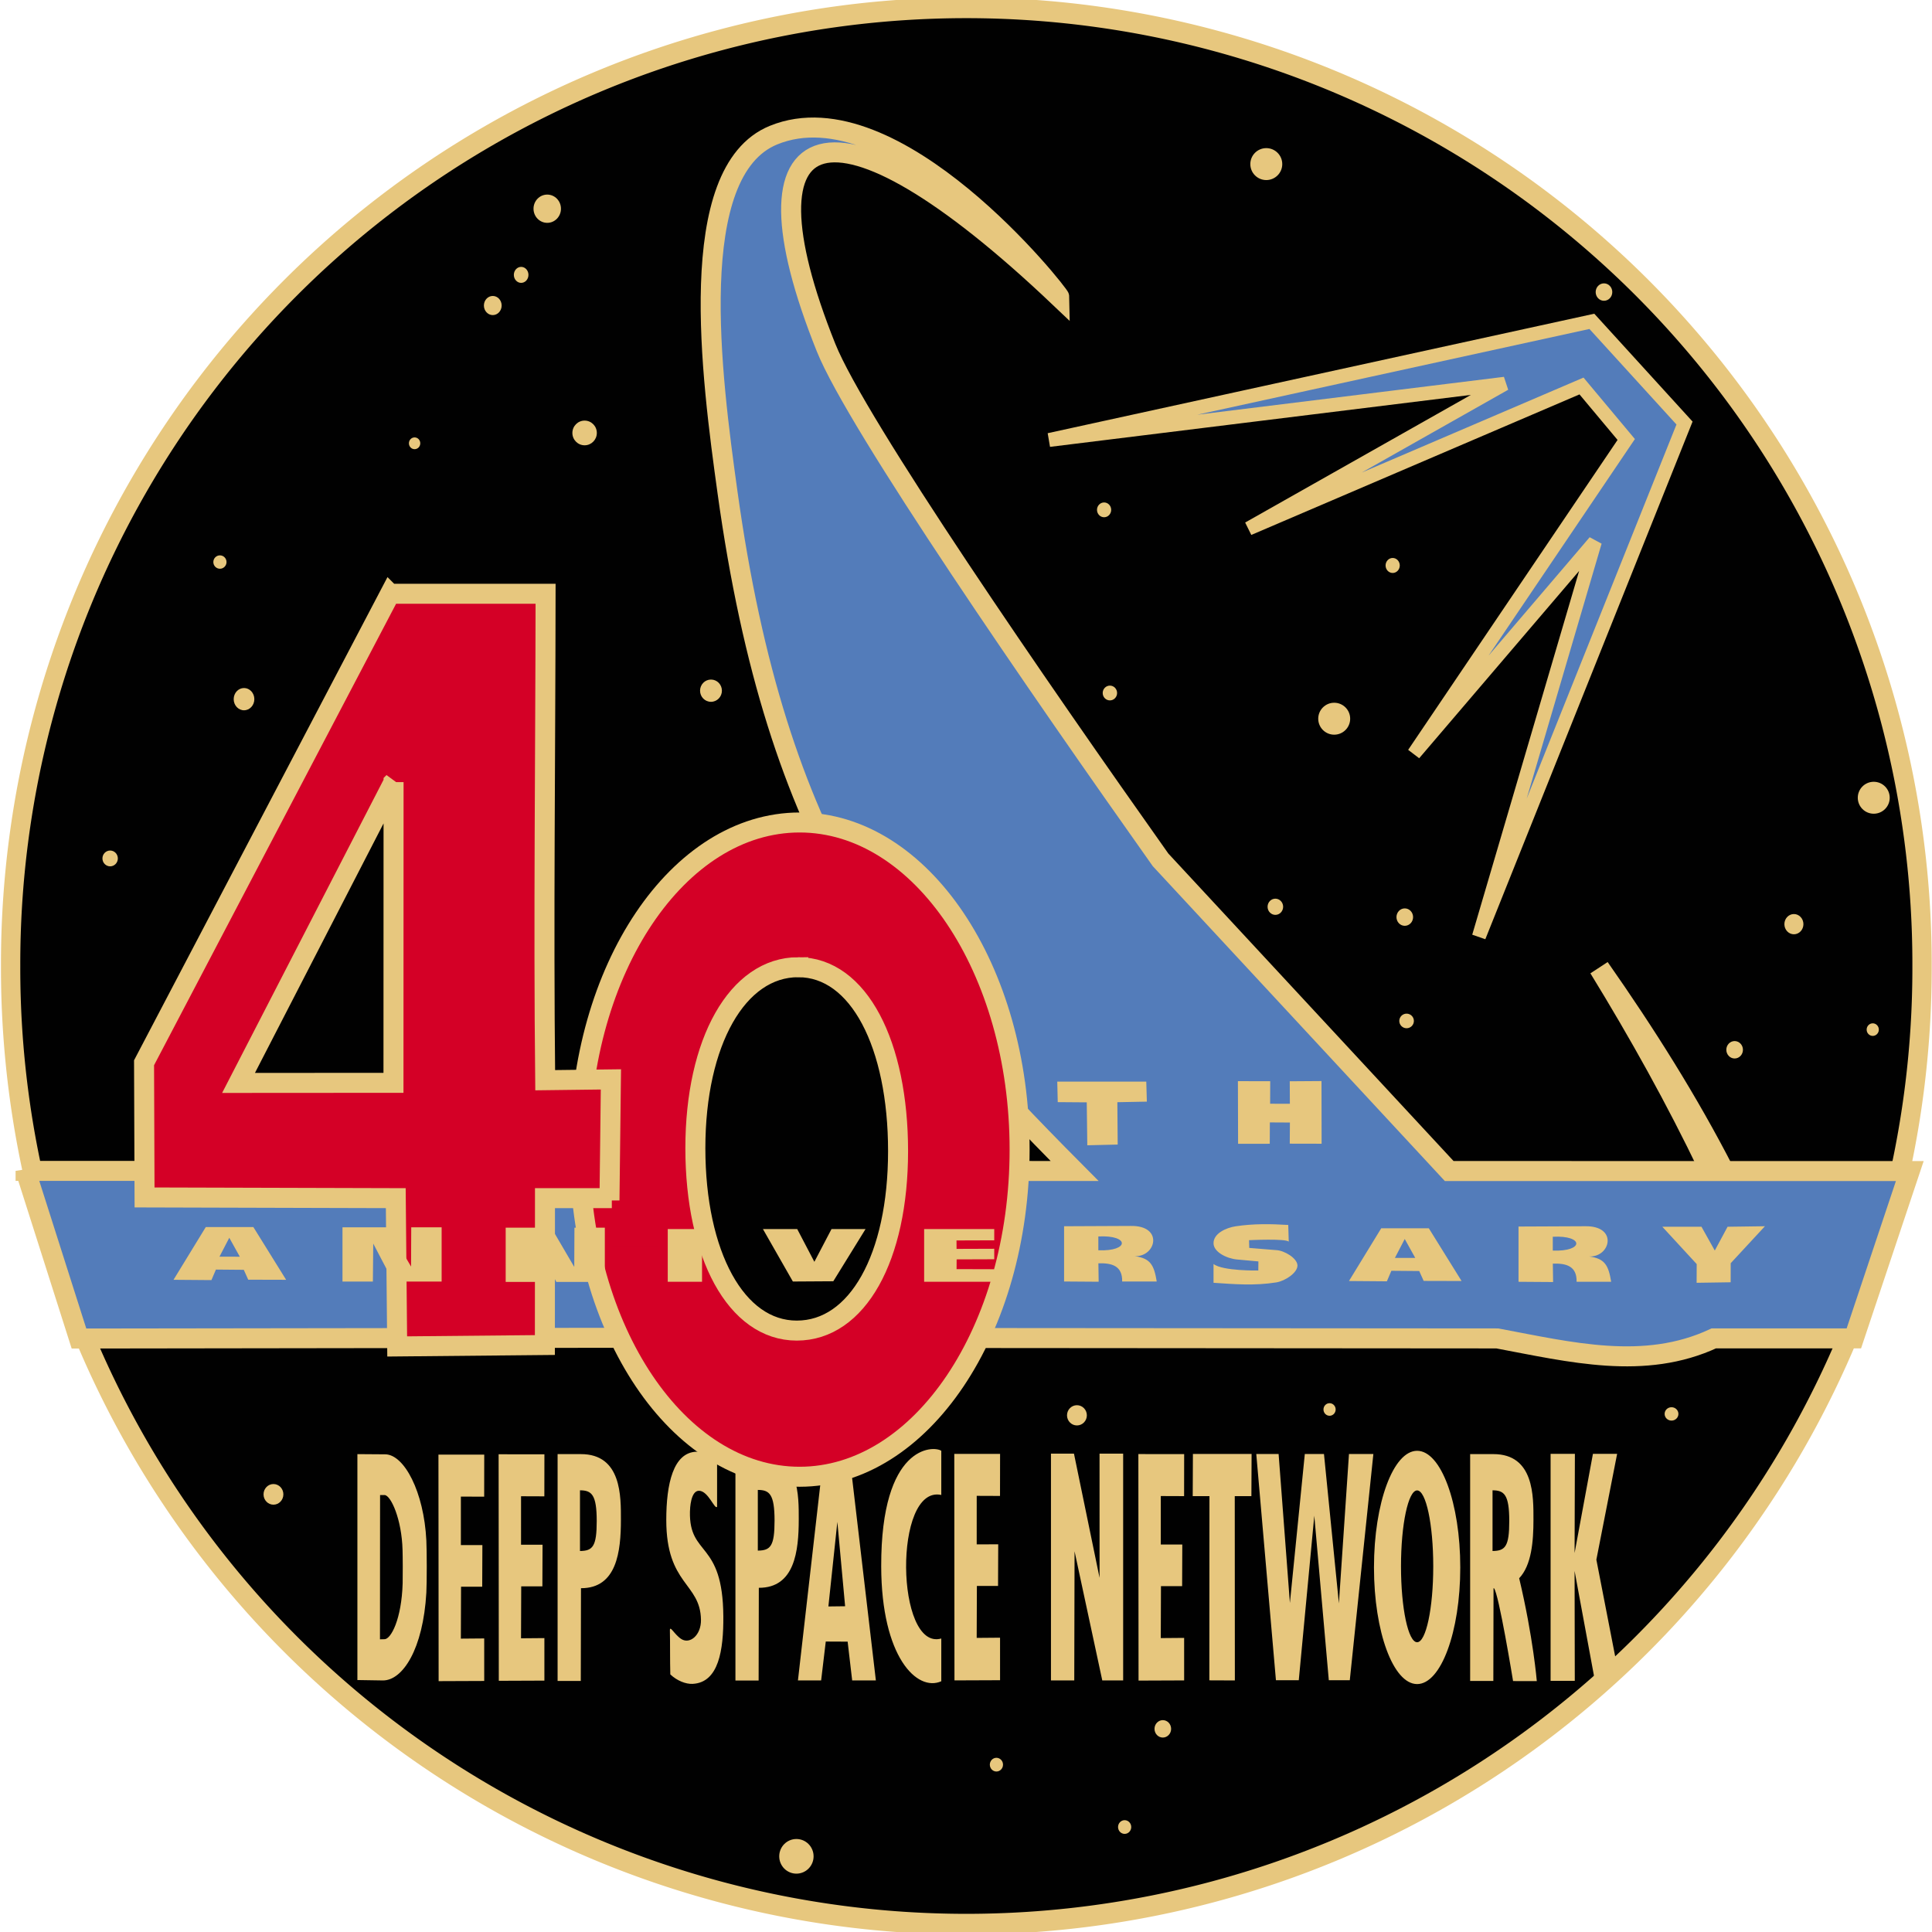 <?xml version="1.0" encoding="UTF-8" standalone="no"?>
<!-- Created with Inkscape (http://www.inkscape.org/) -->

<svg
   xmlns:dc="http://purl.org/dc/elements/1.1/"
   xmlns:cc="http://creativecommons.org/ns#"
   xmlns:rdf="http://www.w3.org/1999/02/22-rdf-syntax-ns#"
   xmlns:svg="http://www.w3.org/2000/svg"
   xmlns="http://www.w3.org/2000/svg"
   xmlns:sodipodi="http://sodipodi.sourceforge.net/DTD/sodipodi-0.dtd"
   xmlns:inkscape="http://www.inkscape.org/namespaces/inkscape"
   id="svg2"
   version="1.1"
   inkscape:version="0.47 r22583"
   width="598.888"
   height="598.888"
   sodipodi:docname="Deep space.svg"
   inkscape:export-filename="C:\Users\Magne\Desktop\Deep space.png"
   inkscape:export-xdpi="90.016876"
   inkscape:export-ydpi="90.016876">
  <defs
     id="defs6" />
  <sodipodi:namedview
     pagecolor="#ffffff"
     bordercolor="#666666"
     borderopacity="1"
     objecttolerance="10"
     gridtolerance="10"
     guidetolerance="10"
     inkscape:pageopacity="0"
     inkscape:pageshadow="2"
     inkscape:window-width="1280"
     inkscape:window-height="753"
     id="namedview4"
     showgrid="false"
     inkscape:zoom="0.5"
     inkscape:cx="-369.32622"
     inkscape:cy="319.78216"
     inkscape:window-x="-4"
     inkscape:window-y="-4"
     inkscape:window-maximized="1"
     inkscape:current-layer="svg2" />
  <path
     sodipodi:type="arc"
     style="fill:#010101;fill-opacity:1;fill-rule:nonzero;stroke:#e7c77e;stroke-width:3.808;stroke-miterlimit:4;stroke-opacity:1;stroke-dasharray:none"
     id="path2836"
     sodipodi:cx="-212.56886"
     sodipodi:cy="212.56886"
     sodipodi:rx="188.45657"
     sodipodi:ry="175.76588"
     d="m -24.112,212.569 a 188.457,175.766 0 1 1 -376.913,0 188.457,175.766 0 1 1 376.913,0 z"
     transform="matrix(1.572,0,0,1.686,633.704,-58.95)" />
  <path
     style="fill:#537cba;fill-opacity:1;fill-rule:nonzero;stroke:#e7c77e;stroke-width:6.2;stroke-miterlimit:4;stroke-opacity:1;stroke-dasharray:none;stroke-dashoffset:0"
     d="m 7.934,362.954 195.726,0.019 28.182,58.167 53.624,-5.005 16.546,-53.152 31.092,0.003 C 277.283,306.818 240.801,262.86 225.498,152.485 220.589,117.077 212.038,53.215 239.772,41.89 277.376,26.535 328.483,91.215 328.483,92.261 257.015,24.377 227.398,36.236 256.066,107.751 c 9.477,23.64 66.204,105.875 103.689,158.792 l 89.469,96.453 142.779,0.014 -17.34,51.87 -43.425,0.003 c -21.507,10.036 -44.37,4.256 -67.102,0.005 l -187.101,-0.141 -29.612,6.035 -41.504,-6.088 -10.095,-0.008 -171.344,0.237 -16.546,-51.97 0,9.4e-4 0,4.1e-4 z"
     id="rect3610"
     sodipodi:nodetypes="ccccccsscscccccccccccccc" />
  <path
     id="rect3661"
     style="fill:#e7c77e;fill-opacity:1;fill-rule:nonzero;stroke:none"
     d="m 480.659,450.66 7.531,0 -0.094,30.75 5.688,-30.75 7.5,0 -6.438,32.812 7.062,36.312 -7.5,1.312 -6.312,-34.125 0.062,34.062 -7.5,0 0,-70.375 z m -41.375,-0.938 c -7.387,0 -13.375,16.188 -13.375,36.156 0,19.969 5.988,36.156 13.375,36.156 7.387,0 13.375,-16.188 13.375,-36.156 0,-19.969 -5.988,-36.156 -13.375,-36.156 z m 0,12.281 c 2.761,0 5,10.535 5,23.531 0,12.996 -2.239,23.531 -5,23.531 -2.761,0 -5,-10.535 -5,-23.531 0,-12.996 2.239,-23.531 5,-23.531 z M 389.425,450.707 l 6.922,0 3.5,46.188 4.625,-46.188 5.938,0 4.625,46.312 3.125,-46.312 7.562,0 -7.312,70.141 -6.5,0 -4.5,-51 -4.812,51 -7.078,0 -6.094,-70.141 z m -19.641,-0.016 18.188,0 -0.062,13.094 -5.156,0 0.031,57.125 -7.906,-0.031 0.031,-57.094 -5.188,0 0.062,-13.094 0,-5e-5 z m -78,-0.969 0,13.688 c -14.931,-3.221 -14.15,48.513 0,44.5 l 0,13.25 c -7.501,3.362 -18.558,-7.486 -18.625,-35.625 -0.09,-37.681 16.187,-37.475 18.625,-35.812 z m 34,0.875 7.125,0 7.938,38.5 -0.008,-38.5 7.32,0 0,70.312 -6.469,0 -8.594,-40.031 -0.094,40.031 -7.219,0 0,-70.312 z m -119.25,20.562 c 0,-11.247 2.186,-20.887 9.312,-21.151 l 6.438,0.026 0,17.062 c -0.748,0.927 -2.709,-4.893 -5.558,-4.984 -2.659,-0.086 -2.837,5.611 -2.855,6.488 -0.288,14.029 10.188,8.791 10.35,32.434 0.071,10.379 -1.394,20.575 -9.562,20.938 -2.042,0.091 -4.752,-0.931 -6.875,-2.938 -0.12,-4.698 -0.037,-9.051 -0.127,-13.621 -0.035,-1.767 1.422,1.308 3.54,2.66 2.659,1.696 6.17,-1.194 6.093,-5.971 -0.184,-11.499 -10.756,-10.73 -10.756,-30.943 l 0,-4e-5 z m 249.187,-20.406 0,70.312 7.188,0 0.062,-28.75 c 0.254,8.2e-4 -0.123,0.012 0.12,3.2e-4 1.475,1.407 5.936,28.788 5.936,28.788 0,0 7.358,0.018 7.358,0.018 0,0 -1.125,-13.639 -5.465,-31.89 3.852,-4.064 4.425,-11.48 4.426,-18.136 0.001,-7.075 0.277,-20.379 -12.438,-20.344 l -7.188,0 0,4e-5 z m 6.938,11.219 c 3.599,0.015 5.184,1.291 5.188,9.5 0,7.922 -1.242,9.277 -5.188,9.312 l 0,-18.812 z m -289.812,-11.219 0,70.312 7.188,0 0.062,-28.75 c 11.131,0.036 12.373,-11.416 12.375,-21.219 0.001,-7.075 0.277,-20.379 -12.438,-20.344 l -7.188,0 z m 6.938,11.219 c 3.599,0.015 5.184,1.291 5.188,9.5 0.004,7.922 -1.242,9.277 -5.188,9.312 l 0,-18.812 z m 173.09,-11.234 14.195,0.007 -0.02,13.032 -7.223,-0.028 -0.002,15.033 6.668,-0.002 -0.053,12.9 -6.561,0 -0.06,16.101 7.242,-0.061 0.003,13.18 -14.134,0.056 -0.056,-70.219 4e-5,-1e-5 9.6e-4,2.1e-4 4e-5,1e-5 z m -57.062,-0.062 14.195,0.007 -0.02,13.032 -7.223,-0.028 -0.002,15.033 6.668,-0.002 -0.053,12.9 -6.561,0 -0.06,16.101 7.242,-0.061 0.003,13.18 -14.134,0.056 -0.056,-70.219 4e-5,-1e-5 9.6e-4,2.1e-4 4e-5,1e-5 z m -141.25,0.125 14.195,0.007 -0.02,13.032 -7.223,-0.028 -0.002,15.033 6.668,-0.002 -0.053,12.9 -6.561,0 -0.06,16.101 7.242,-0.061 0.003,13.18 -14.134,0.056 -0.056,-70.219 4e-5,-1e-5 9.6e-4,2.1e-4 4e-5,1e-5 z m -18.651,0.105 14.195,0.007 -0.02,13.032 -7.223,-0.028 -0.002,15.033 6.668,-0.002 -0.053,12.9 -6.561,0 -0.06,16.101 7.242,-0.061 0.003,13.18 -14.134,0.056 -0.056,-70.219 4e-5,-10e-6 9.6e-4,2.1e-4 4e-5,10e-6 z m -25.127,-0.152 0,70.031 7.938,0.125 c 6.11,-0.015 12.434,-9.713 13.438,-27.219 0.08,-1.398 0.126,-4.735 0.125,-8.094 -6.3e-4,-3.277 -0.051,-6.562 -0.125,-8.062 -0.749,-15.127 -6.863,-26.633 -12.719,-26.719 l -8.656,-0.062 z m 7.031,12.688 1.406,0 c 1.913,0.054 5.318,7.434 5.562,17.062 0.024,0.955 0.062,3.039 0.062,5.125 2.1e-4,2.138 -0.005,4.266 -0.031,5.156 -0.328,11.143 -3.629,17.334 -5.625,17.344 l -1.406,0.031 0.031,-44.719 z m 137.469,-12.031 -7.938,69.5 7.188,0 1.438,-12.062 6.781,0.031 1.406,12.031 7.344,0 -8.156,-69.5 -8.062,0 z m 4.281,20.344 2.406,26.156 -5.188,0.062 2.781,-26.219 z m -31.594,-21.125 0,70.312 7.188,0 0.062,-28.75 c 11.131,0.036 12.373,-11.416 12.375,-21.219 0.001,-7.075 0.277,-20.379 -12.438,-20.344 l -7.188,0 z m 6.938,11.219 c 3.599,0.015 5.184,1.291 5.188,9.5 0.004,7.922 -1.242,9.277 -5.188,9.312 l 0,-18.812 z" />
  <path
     style="fill:#d40026;fill-opacity:1;fill-rule:nonzero;stroke:#e7c77e;stroke-width:6.2;stroke-miterlimit:4;stroke-opacity:1;stroke-dasharray:none;stroke-dashoffset:0"
     d="m 247.871,254.957 c -37.666,0 -68.188,45.403 -68.188,101.406 0,56.003 30.522,101.406 68.188,101.406 37.666,0 68.188,-45.403 68.188,-101.406 0,-56.003 -30.522,-101.406 -68.188,-101.406 z m -0.438,44.86 c 18.833,0 30.953,24.038 30.953,56.995 0,32.958 -12.569,55.649 -31.402,55.649 -18.833,0 -31.433,-23.589 -31.433,-56.547 0,-32.958 13.049,-56.098 31.882,-56.098 z"
     id="path3618"
     sodipodi:nodetypes="csssccsssc" />
  <path
     style="fill:#d40026;fill-opacity:1;fill-rule:nonzero;stroke:#e7c77e;stroke-width:6.2;stroke-miterlimit:4;stroke-opacity:1;stroke-dashoffset:0"
     d="m 120.902,184.062 -76.25,145.375 0.156,41.75 77.875,0.219 0.438,45.969 45.781,-0.438 0.031,-45.531 20,0 0.438,-36.812 -20.375,0.25 c -0.543,-50.253 0.076,-100.529 0.125,-150.781 l -48.219,0 z m 1.098,58.391 -0.031,93.207 -48.028,0.031 48.06,-93.238 z"
     id="rect3615"
     sodipodi:nodetypes="cccccccccccccccc" />
  <path
     style="fill:#d40026;fill-opacity:1;fill-rule:nonzero;stroke:none"
     d="m 189.654,372.125 14.358,0 0,14.358 -14.358,0 0,-14.358 z"
     id="rect3629" />
  <path
     style="fill:#537cba;fill-opacity:1;fill-rule:nonzero;stroke:#e7c77e;stroke-width:4.3;stroke-miterlimit:4;stroke-opacity:1;stroke-dasharray:none"
     d="m 493.452,99.611 28.72,31.526 -63.742,159.209 35.977,-122.418 -56.12,65.719 65.816,-97.411 -13.865,-16.583 -103.202,44.195 79.42,-44.9 L 325.224,136.386 493.452,99.611 z"
     id="rect3632"
     sodipodi:nodetypes="ccccccccccc" />
  <path
     id="rect3609"
     style="fill:#e7c77e;fill-opacity:1;fill-rule:nonzero;stroke:none"
     d="m 515.295,380.272 12.135,0 4.125,7.376 3.966,-7.376 11.58,-0.159 -10.612,11.461 -0.016,5.909 -10.549,0.159 0.022,-5.804 -10.651,-11.567 z m -115.961,-0.555 0.156,5.186 c -0.801,-1.03 -12.307,-0.47 -12.307,-0.47 0,0 0.062,2.4 0.062,2.4 0,0 8.319,0.679 8.319,0.679 2.529,0.089 6.564,2.505 6.625,4.737 0.062,2.256 -3.808,4.835 -6.552,5.273 -6.82,1.09 -13.111,0.542 -19.464,0.121 l 0,-5.83 c 2.829,2.229 13.879,2.023 13.879,2.023 0,0 0.03,-2.817 0.03,-2.817 0,0 -6.602,-0.598 -6.602,-0.598 -3.22,-0.291 -7.256,-2.306 -7.307,-4.993 -0.058,-3.036 3.823,-4.844 6.902,-5.307 5.474,-0.822 10.839,-0.741 16.258,-0.404 l 0,0 1e-4,0 0,-1.3e-4 z m 92.007,0.396 -20.625,0.094 0,17.125 10.719,0.077 -0.084,-5.702 c 4.215,-0.161 7.493,0.818 7.365,5.625 l 10.719,0 c -0.829,-5.043 -1.921,-7.208 -6.812,-7.844 6.656,0.246 9.012,-9.562 -1.281,-9.375 l 0,5e-5 z m -10.005,3.26 c 9.733,-0.507 9.695,4.666 0,4.288 l 0,-4.288 z m -130.864,-3.352 -20.625,0.094 0,17.125 10.719,0.077 -0.084,-5.702 c 4.215,-0.161 7.493,0.818 7.365,5.625 l 10.719,0 c -0.829,-5.043 -1.921,-7.208 -6.812,-7.844 6.656,0.246 9.012,-9.562 -1.281,-9.375 l 2e-5,5e-5 z m -10.005,3.26 c 9.733,-0.507 9.695,4.666 0,4.288 l 0,-4.288 z m -54.001,-2.294 21.733,0 0,3.49 -11.699,0.04 0.019,2.617 11.68,-0.04 0,3.252 -11.66,0.04 -0.02,3.019 11.679,0.035 0,3.887 -21.733,0 0,-16.339 -7e-5,3e-5 z m -49.97,-10e-6 10.628,0 5.314,10.153 5.314,-10.153 10.549,0 -9.994,16.181 -12.532,0.079 -9.28,-16.26 z m -29.506,-1e-5 10.628,0 0,16.339 -10.628,0 0,-16.339 z m -50.237,-0.434 14.134,0 7.123,12.171 0.056,-12.171 9.422,0 0,16.826 c 0,0 -15.031,0 -15.031,0 0,0 -6.169,-11.778 -6.169,-11.778 0,0 -0.112,11.778 -0.112,11.778 l -9.422,0 0,-16.826 z m -50.589,-0.112 14.134,0 7.123,12.171 0.056,-12.171 9.422,0 0,16.826 c 0,0 -15.031,0 -15.031,0 0,0 -6.169,-11.778 -6.169,-11.778 0,0 -0.112,11.778 -0.112,11.778 l -9.422,0 0,-16.826 z m 321.993,0.306 -10,16.344 11.75,0.094 1.393,-3.262 8.638,0.075 1.375,3.062 11.75,0.031 -10.156,-16.344 -14.75,0 0,5e-5 z m 7.288,3.317 3.262,5.87 -6.306,-0.01 3.044,-5.861 z m -371.657,-3.693 -10,16.344 11.75,0.094 1.393,-3.262 8.638,0.075 1.375,3.062 11.75,0.031 -10.156,-16.344 -14.75,0 0,5e-5 z m 7.289,3.317 3.262,5.87 -6.306,-0.01 3.044,-5.861 z m 338.567,-48.579 0.034,19.427 c 0,0 -9.873,-0.021 -9.873,-0.021 0,0 0.047,-6.552 0.047,-6.552 0,0 -6.217,-0.035 -6.217,-0.035 0,0 -0.028,6.62 -0.028,6.62 0,0 -9.819,0.008 -9.819,0.008 l -0.056,-19.418 10.015,0.018 -0.028,6.979 6.122,0.02 -0.037,-6.979 9.839,-0.067 0,-10e-6 z m -81.909,0.168 27.594,0 0.177,6.21 -9.144,0.177 0.106,13.131 -9.422,0.224 c 0,0 -0.169,-13.308 -0.169,-13.308 l -8.992,-0.066 -0.15,-6.368 -3.1e-4,0 z" />
  <path
     id="path3664-8-46-0"
     style="fill:#e7c77e;fill-opacity:1;fill-rule:nonzero;stroke:none"
     d="m 350.666,566.348 c 0,1.174 -0.915,2.125 -2.044,2.125 -1.129,0 -2.044,-0.952 -2.044,-2.125 0,-1.174 0.915,-2.125 2.044,-2.125 1.129,0 2.044,0.952 2.044,2.125 z m -39.747,-19.333 c 0,1.174 -0.915,2.125 -2.044,2.125 -1.129,0 -2.044,-0.952 -2.044,-2.125 0,-1.174 0.915,-2.125 2.044,-2.125 1.129,0 2.044,0.952 2.044,2.125 z M 336.906,438.726 c 0,1.733 -1.377,3.137 -3.075,3.137 -1.698,0 -3.075,-1.405 -3.075,-3.137 0,-1.733 1.377,-3.137 3.075,-3.137 1.698,0 3.075,1.405 3.075,3.137 z m 77.125,-1.812 c 0,1.077 -0.845,1.95 -1.887,1.95 -1.042,0 -1.887,-0.873 -1.887,-1.95 0,-1.077 0.845,-1.95 1.887,-1.95 1.042,0 1.887,0.873 1.887,1.95 z m 106.25,1.375 c 0,1.146 -0.957,2.075 -2.137,2.075 -1.18,0 -2.137,-0.929 -2.137,-2.075 0,-1.146 0.957,-2.075 2.137,-2.075 1.18,0 2.137,0.929 2.137,2.075 z m 62.125,-119.125 c 0,1.077 -0.845,1.95 -1.887,1.95 -1.042,0 -1.887,-0.873 -1.887,-1.95 0,-1.077 0.845,-1.95 1.887,-1.95 1.042,0 1.887,0.873 1.887,1.95 z m -42.125,6.25 c 0,1.491 -1.153,2.7 -2.575,2.7 -1.422,0 -2.575,-1.209 -2.575,-2.7 0,-1.491 1.153,-2.7 2.575,-2.7 1.422,0 2.575,1.209 2.575,2.7 z m 18.75,-38.938 c 0,1.733 -1.321,3.137 -2.95,3.137 -1.629,0 -2.95,-1.405 -2.95,-3.137 0,-1.733 1.321,-3.137 2.95,-3.137 1.629,0 2.95,1.405 2.95,3.137 z m -120.75,30 c 0,1.249 -1.013,2.262 -2.262,2.262 -1.249,0 -2.262,-1.013 -2.262,-2.262 0,-1.249 1.013,-2.262 2.262,-2.262 1.249,0 2.262,1.013 2.262,2.262 z m -0.25,-32.188 c 0,1.491 -1.153,2.7 -2.575,2.7 -1.422,0 -2.575,-1.209 -2.575,-2.7 0,-1.491 1.153,-2.7 2.575,-2.7 1.422,0 2.575,1.209 2.575,2.7 z m -40.281,-3.203 c 0,1.387 -1.079,2.512 -2.411,2.512 -1.331,0 -2.411,-1.125 -2.411,-2.512 0,-1.387 1.079,-2.512 2.411,-2.512 1.331,0 2.411,1.125 2.411,2.512 z m 36.156,-105.797 c 0,1.284 -0.985,2.325 -2.2,2.325 -1.215,0 -2.2,-1.041 -2.2,-2.325 0,-1.284 0.985,-2.325 2.2,-2.325 1.215,0 2.2,1.041 2.2,2.325 z m 65.875,-84.75 c 0,1.491 -1.153,2.7 -2.575,2.7 -1.422,0 -2.575,-1.209 -2.575,-2.7 0,-1.491 1.153,-2.7 2.575,-2.7 1.422,0 2.575,1.209 2.575,2.7 z M 346.281,214.82 c 0,1.267 -0.999,2.293 -2.231,2.293 -1.232,0 -2.231,-1.027 -2.231,-2.293 0,-1.267 0.999,-2.293 2.231,-2.293 1.232,0 2.231,1.027 2.231,2.293 z m -122.5,-0.719 c 0,1.905 -1.517,3.45 -3.387,3.45 -1.871,0 -3.387,-1.545 -3.387,-3.45 0,-1.905 1.517,-3.45 3.387,-3.45 1.871,0 3.387,1.545 3.387,3.45 z m 120.67,-56.057 c 0,1.267 -0.985,2.293 -2.2,2.293 -1.215,0 -2.2,-1.027 -2.2,-2.293 0,-1.267 0.985,-2.293 2.2,-2.293 1.215,0 2.2,1.027 2.2,2.293 z M 173.889,64.7 c 0,2.419 -1.905,4.379 -4.254,4.379 -2.349,0 -4.254,-1.961 -4.254,-4.379 0,-2.419 1.905,-4.379 4.254,-4.379 2.349,0 4.254,1.961 4.254,4.379 z m -10.076,20.506 c 0,1.369 -1.014,2.479 -2.265,2.479 -1.251,0 -2.265,-1.11 -2.265,-2.479 0,-1.369 1.014,-2.479 2.265,-2.479 1.251,0 2.265,1.11 2.265,2.479 z m -8.309,9.502 c 0,1.637 -1.232,2.965 -2.752,2.965 -1.52,0 -2.752,-1.327 -2.752,-2.965 0,-1.637 1.232,-2.965 2.752,-2.965 1.52,0 2.752,1.327 2.752,2.965 z m 29.505,39.499 c 0,2.113 -1.697,3.827 -3.79,3.827 -2.093,0 -3.79,-1.713 -3.79,-3.827 0,-2.113 1.697,-3.827 3.79,-3.827 2.093,0 3.79,1.713 3.79,3.827 z m -54.729,3.208 c 0,1.008 -0.789,1.825 -1.762,1.825 -0.973,0 -1.762,-0.817 -1.762,-1.825 0,-1.008 0.789,-1.825 1.762,-1.825 0.973,0 1.762,0.817 1.762,1.825 z m -60.063,36.812 c 0,1.146 -0.915,2.075 -2.043,2.075 -1.129,0 -2.043,-0.929 -2.043,-2.075 0,-1.146 0.915,-2.075 2.043,-2.075 1.129,0 2.043,0.929 2.043,2.075 z m 8.625,42.5 c 0,1.905 -1.433,3.45 -3.2,3.45 -1.767,0 -3.2,-1.545 -3.2,-3.45 0,-1.905 1.433,-3.45 3.2,-3.45 1.767,0 3.2,1.545 3.2,3.45 z m -42.312,49.375 c 0,1.353 -1.069,2.45 -2.387,2.45 -1.318,0 -2.387,-1.097 -2.387,-2.45 0,-1.353 1.069,-2.45 2.387,-2.45 1.318,0 2.387,1.097 2.387,2.45 z m 51.312,197.125 c 0,1.767 -1.377,3.2 -3.075,3.2 -1.698,0 -3.075,-1.433 -3.075,-3.2 0,-1.767 1.377,-3.2 3.075,-3.2 1.698,0 3.075,1.433 3.075,3.2 z m 275.188,72.688 c 0,1.491 -1.153,2.7 -2.575,2.7 -1.422,0 -2.575,-1.209 -2.575,-2.7 0,-1.491 1.153,-2.7 2.575,-2.7 1.422,0 2.575,1.209 2.575,2.7 z m -110.831,39.516 c 0,2.966 -2.384,5.37 -5.325,5.37 -2.941,0 -5.325,-2.404 -5.325,-5.37 0,-2.966 2.384,-5.37 5.325,-5.37 2.941,0 5.325,2.404 5.325,5.37 z M 585.781,247.289 c 0,2.734 -2.216,4.95 -4.95,4.95 -2.734,0 -4.95,-2.216 -4.95,-4.95 0,-2.734 2.216,-4.95 4.95,-4.95 2.734,0 4.95,2.216 4.95,4.95 z m -167.25,-24.5 c 0,2.734 -2.216,4.95 -4.95,4.95 -2.734,0 -4.95,-2.216 -4.95,-4.95 0,-2.734 2.216,-4.95 4.95,-4.95 2.734,0 4.95,2.216 4.95,4.95 z m -21.052,-171.922 c 0,2.734 -2.216,4.95 -4.95,4.95 -2.734,0 -4.95,-2.216 -4.95,-4.95 0,-2.734 2.216,-4.95 4.95,-4.95 2.734,0 4.95,2.216 4.95,4.95 z m 100.865,247.352 -5.344,3.5 c 12.303,20.057 23.754,40.557 33.906,61.781 l 10.469,-1.562 c -11.359,-22.157 -24.68,-43.224 -39.031,-63.719 z" />
</svg>
